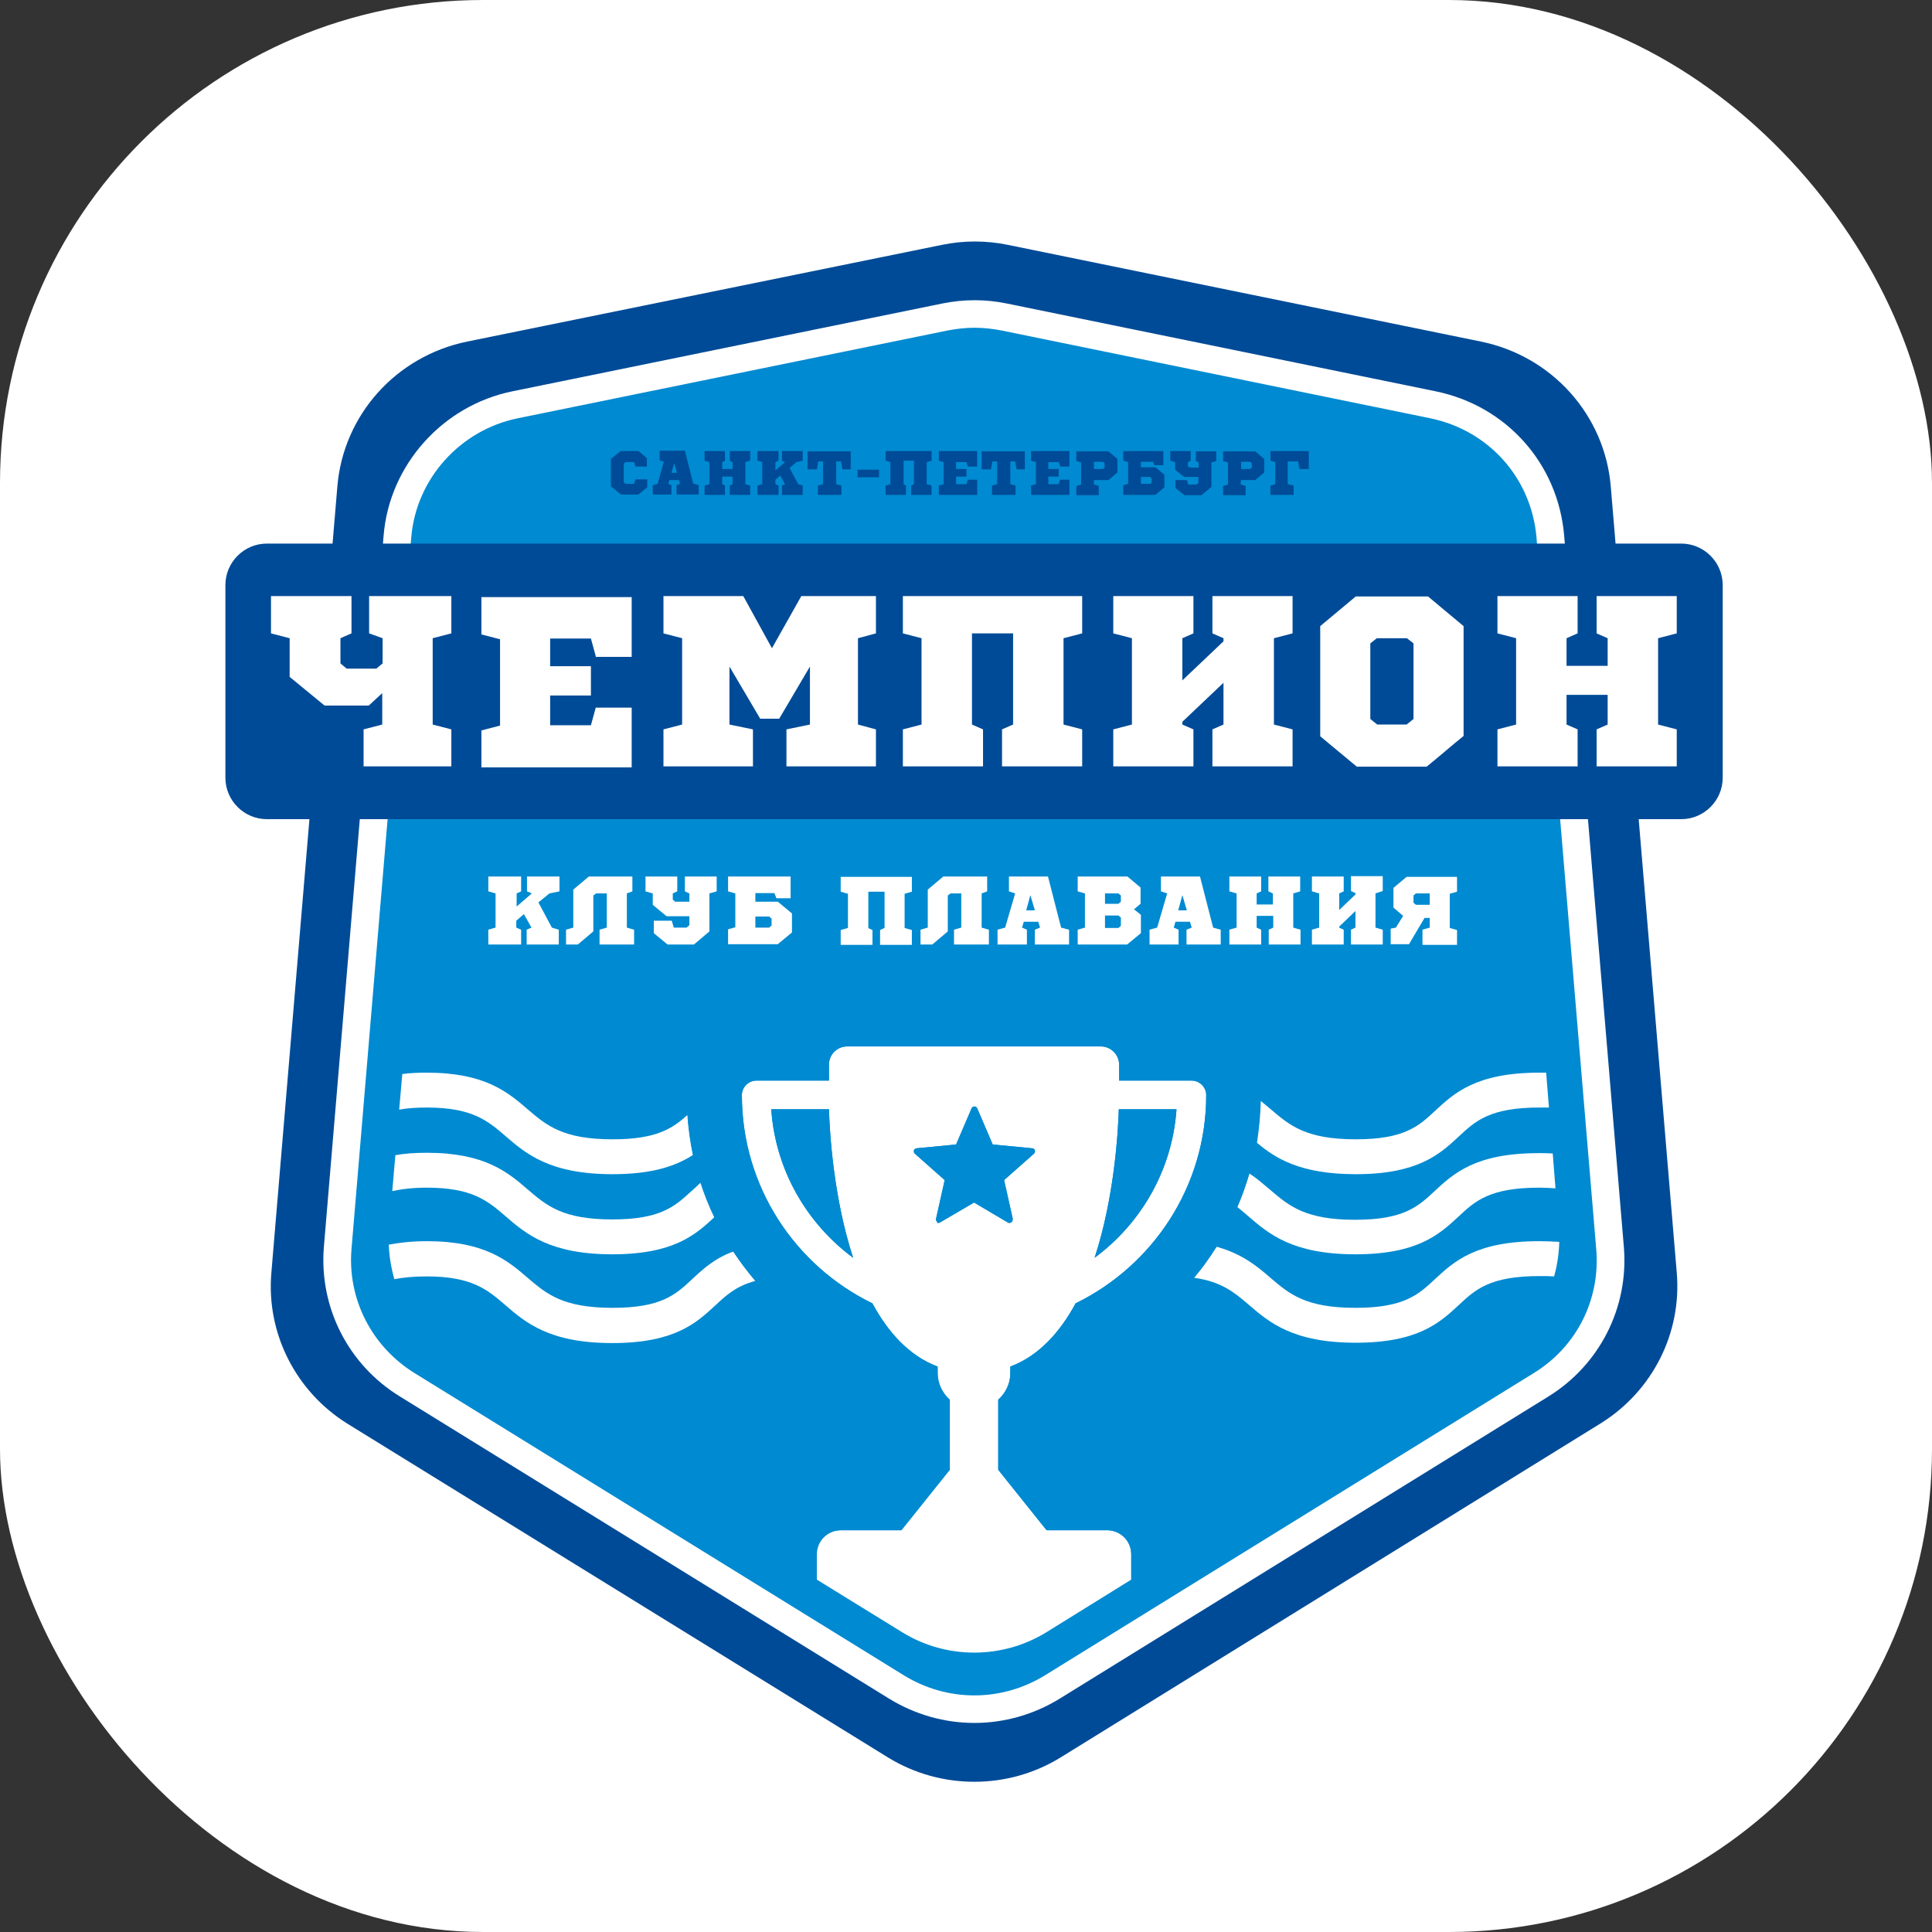 <?xml version="1.0" encoding="UTF-8"?> <svg xmlns="http://www.w3.org/2000/svg" width="120" height="120" viewBox="0 0 120 120" fill="none"><rect x="0" y="0" width="120" height="120" fill="#333333" stroke="none"/><rect width="120" height="120" rx="30" fill="white"></rect><path d="M65.907 109.139L99.404 88.418C102.623 86.423 104.468 82.82 104.146 79.044L100.048 30.224C99.683 25.784 96.4 22.116 91.979 21.215L62.603 15.209C61.251 14.93 59.856 14.93 58.504 15.209L29.021 21.215C24.6 22.116 21.317 25.784 20.953 30.224L16.854 79.066C16.532 82.82 18.378 86.445 21.596 88.439L55.157 109.16C58.44 111.176 62.624 111.176 65.907 109.139Z" fill="#004B97"></path><path d="M65.392 104.763L95.713 86.016C98.631 84.214 100.283 80.932 100.005 77.543L96.292 33.313C95.949 29.28 92.988 25.956 88.996 25.14L62.388 19.692C61.165 19.435 59.899 19.435 58.676 19.692L32.003 25.14C28.012 25.956 25.029 29.28 24.686 33.313L20.974 77.521C20.695 80.932 22.347 84.192 25.265 85.994L55.65 104.763C58.633 106.608 62.41 106.608 65.392 104.763Z" fill="#008AD1"></path><path d="M60.521 107.015C58.676 107.015 56.831 106.5 55.2 105.492L24.815 86.723C21.618 84.75 19.815 81.189 20.116 77.457L23.828 33.249C24.193 28.873 27.497 25.183 31.832 24.304L58.504 18.856C59.856 18.577 61.208 18.577 62.56 18.856L89.168 24.304C93.567 25.205 96.764 28.787 97.151 33.249L100.863 77.478C101.163 81.211 99.361 84.771 96.164 86.745L65.843 105.492C64.212 106.5 62.367 107.015 60.521 107.015ZM60.521 20.357C59.964 20.357 59.406 20.422 58.848 20.529L32.175 25.977C28.57 26.706 25.845 29.752 25.544 33.377L21.832 77.586C21.575 80.674 23.077 83.613 25.716 85.265L56.101 104.034C58.826 105.728 62.217 105.728 64.942 104.034L95.262 85.286C97.923 83.656 99.404 80.717 99.146 77.607L95.434 33.377C95.112 29.688 92.473 26.728 88.825 25.977L62.217 20.529C61.659 20.422 61.101 20.357 60.521 20.357Z" fill="white"></path><path d="M77.516 75.526C78.804 76.642 80.284 77.907 84.19 77.907C88.052 77.907 89.404 76.663 90.585 75.569C91.615 74.604 92.516 73.768 95.606 73.768C95.971 73.768 96.314 73.789 96.614 73.811L96.443 71.644C96.164 71.623 95.885 71.623 95.584 71.623C91.636 71.623 90.284 72.888 89.082 74.004C88.074 74.947 87.173 75.763 84.168 75.763C81.079 75.763 80.07 74.904 78.911 73.918C78.504 73.575 78.096 73.21 77.602 72.888C77.388 73.596 77.152 74.304 76.851 74.969C77.087 75.162 77.302 75.334 77.516 75.526Z" fill="white"></path><path d="M42.947 73.982C41.917 74.926 41.037 75.741 38.033 75.741C34.943 75.741 33.956 74.883 32.797 73.896C31.553 72.824 30.137 71.601 26.51 71.601C25.78 71.601 25.137 71.644 24.557 71.751L24.364 73.982C24.944 73.853 25.652 73.768 26.51 73.768C29.321 73.768 30.287 74.583 31.381 75.526C32.669 76.642 34.149 77.907 38.033 77.907C41.853 77.907 43.205 76.685 44.385 75.591C44.063 74.904 43.763 74.175 43.526 73.446C43.333 73.639 43.14 73.811 42.947 73.982Z" fill="white"></path><path d="M38.055 70.765C34.965 70.765 33.956 69.907 32.797 68.92C31.553 67.847 30.137 66.625 26.51 66.625C25.952 66.625 25.437 66.646 24.987 66.711L24.794 68.92C25.287 68.834 25.845 68.791 26.51 68.791C29.321 68.791 30.287 69.606 31.381 70.55C32.669 71.665 34.149 72.931 38.055 72.931C40.587 72.931 42.024 72.395 43.054 71.73C42.883 70.915 42.754 70.078 42.711 69.242C41.788 70.078 40.801 70.765 38.055 70.765Z" fill="white"></path><path d="M84.211 72.931C88.074 72.931 89.426 71.687 90.606 70.593C91.636 69.628 92.537 68.791 95.627 68.791C95.82 68.791 96.013 68.791 96.207 68.791L96.035 66.625C95.906 66.625 95.756 66.625 95.627 66.625C91.679 66.625 90.327 67.89 89.125 69.006C88.117 69.95 87.216 70.765 84.211 70.765C81.121 70.765 80.113 69.907 78.954 68.92C78.74 68.748 78.525 68.555 78.31 68.384C78.289 69.263 78.203 70.121 78.074 70.979C79.233 71.966 80.799 72.931 84.211 72.931Z" fill="white"></path><path d="M42.968 79.473C41.96 80.417 41.059 81.232 38.055 81.232C34.965 81.232 33.956 80.374 32.797 79.388C31.553 78.315 30.137 77.092 26.51 77.092C25.609 77.092 24.836 77.178 24.15 77.307C24.171 78.036 24.3 78.765 24.493 79.452C25.051 79.345 25.695 79.28 26.489 79.28C29.3 79.28 30.265 80.095 31.36 81.039C32.647 82.154 34.128 83.42 38.033 83.42C41.896 83.42 43.248 82.176 44.428 81.082C45.093 80.46 45.715 79.881 46.917 79.559C46.423 78.98 45.973 78.379 45.544 77.736C44.363 78.165 43.634 78.851 42.968 79.473Z" fill="white"></path><path d="M95.606 77.092C91.657 77.092 90.305 78.358 89.104 79.473C88.095 80.417 87.194 81.232 84.19 81.232C81.1 81.232 80.091 80.374 78.933 79.388C78.096 78.658 77.173 77.886 75.564 77.436C75.542 77.478 75.521 77.5 75.499 77.543C75.092 78.186 74.662 78.787 74.169 79.366C75.864 79.602 76.658 80.267 77.538 81.018C78.825 82.133 80.306 83.399 84.211 83.399C88.074 83.399 89.426 82.154 90.606 81.061C91.636 80.095 92.537 79.259 95.627 79.259C95.949 79.259 96.249 79.259 96.528 79.28C96.722 78.594 96.829 77.865 96.85 77.135C96.464 77.114 96.056 77.092 95.606 77.092Z" fill="white"></path><path d="M68.761 95.046H65.006L62.002 91.292V86.938C62.453 86.53 62.753 85.951 62.753 85.286V84.879C64.534 84.214 65.843 82.734 66.809 80.953C71.594 78.615 74.92 73.703 74.92 68.019C74.92 67.526 74.512 67.118 74.019 67.118H69.513V66.131C69.513 65.509 68.998 64.995 68.375 64.995H52.625C51.981 64.995 51.488 65.509 51.488 66.131V67.118H46.981C46.488 67.118 46.08 67.526 46.08 68.019C46.08 73.703 49.385 78.615 54.191 80.953C55.157 82.734 56.466 84.214 58.247 84.879V85.286C58.247 85.951 58.547 86.53 58.998 86.938V91.292L55.994 95.046H52.239C51.402 95.046 50.736 95.711 50.736 96.547V98.113L56.058 101.395C58.783 103.068 62.26 103.068 65.006 101.374L70.263 98.113V96.547C70.263 95.711 69.598 95.046 68.761 95.046ZM73.075 68.898C72.817 72.674 70.864 75.998 67.989 78.122C69.212 74.39 69.448 70.314 69.491 68.898H73.075ZM60.522 68.727C60.586 68.727 60.672 68.77 60.693 68.834L61.659 71.086L64.105 71.322C64.191 71.322 64.255 71.365 64.277 71.451C64.298 71.537 64.277 71.601 64.212 71.665L62.367 73.296L62.903 75.698C62.903 75.784 62.882 75.87 62.818 75.913C62.796 75.934 62.753 75.956 62.71 75.956C62.667 75.956 62.624 75.956 62.603 75.934L60.5 74.69L58.376 75.934C58.333 75.956 58.311 75.956 58.268 75.956C58.225 75.956 58.182 75.956 58.225 75.913C58.161 75.848 58.118 75.784 58.14 75.698L58.676 73.296L56.831 71.665C56.766 71.601 56.745 71.537 56.766 71.451C56.788 71.387 56.852 71.322 56.938 71.322L59.384 71.086L60.35 68.834C60.371 68.77 60.457 68.727 60.522 68.727ZM47.904 68.898H51.488C51.531 70.314 51.767 74.39 52.99 78.122C50.114 75.998 48.161 72.674 47.904 68.898Z" fill="white"></path><path d="M75.564 77.436C76.057 76.642 76.486 75.827 76.851 74.969C77.152 74.282 77.388 73.596 77.602 72.888C77.774 72.266 77.924 71.623 78.031 70.979C78.182 70.121 78.267 69.263 78.267 68.384C78.267 68.255 78.267 68.126 78.267 67.998C78.267 65.638 76.336 63.708 73.976 63.708H72.152C71.379 62.442 69.963 61.605 68.354 61.605H52.582C50.972 61.605 49.556 62.442 48.762 63.708H46.938C44.578 63.708 42.647 65.638 42.647 67.998C42.647 68.405 42.668 68.834 42.69 69.242C42.754 70.078 42.861 70.915 43.033 71.73C43.162 72.309 43.312 72.888 43.505 73.467C43.741 74.197 44.02 74.904 44.363 75.612C44.685 76.277 45.029 76.942 45.436 77.564C45.479 77.629 45.501 77.671 45.544 77.736C45.973 78.379 46.423 78.98 46.917 79.559C48.269 81.146 49.878 82.476 51.702 83.506C52.668 85.029 53.805 86.23 55.114 87.088C55.221 87.431 55.371 87.753 55.565 88.075V90.112L54.32 91.657H52.196C49.664 91.657 47.582 93.587 47.325 96.033L48.998 97.062L50.715 98.113V96.547C50.715 95.711 51.38 95.046 52.217 95.046H55.972L58.977 91.292V86.938C58.526 86.53 58.225 85.951 58.225 85.286V84.879C56.444 84.214 55.135 82.734 54.17 80.953C49.385 78.615 46.08 73.703 46.08 68.019C46.08 67.526 46.488 67.118 46.981 67.118H51.487V66.131C51.487 65.509 51.981 64.995 52.625 64.995H68.375C68.997 64.995 69.512 65.509 69.512 66.131V67.118H74.019C74.512 67.118 74.92 67.526 74.92 68.019C74.92 73.703 71.594 78.615 66.809 80.953C65.843 82.734 64.534 84.214 62.753 84.879V85.286C62.753 85.951 62.453 86.53 62.002 86.938V91.292L65.006 95.046H68.761C69.598 95.046 70.263 95.711 70.263 96.547V98.113L71.959 97.062L73.611 96.033C73.375 93.544 71.293 91.614 68.74 91.614H66.616L65.371 90.07V88.032C65.543 87.71 65.693 87.388 65.822 87.045C67.131 86.187 68.268 84.986 69.234 83.463C71.122 82.391 72.796 80.996 74.169 79.345C74.641 78.766 75.092 78.165 75.499 77.521C75.521 77.5 75.542 77.478 75.564 77.436Z" fill="#008AD1"></path><path d="M52.989 78.122C51.766 74.39 51.53 70.314 51.487 68.898H47.904C48.161 72.674 50.114 75.998 52.989 78.122Z" fill="#008AD1"></path><path d="M67.989 78.122C70.864 75.998 72.817 72.674 73.075 68.898H69.491C69.448 70.314 69.212 74.39 67.989 78.122Z" fill="#008AD1"></path><path d="M59.384 71.086L56.938 71.322C56.852 71.322 56.788 71.387 56.766 71.451C56.745 71.537 56.766 71.601 56.831 71.665L58.676 73.296L58.14 75.698C58.118 75.784 58.161 75.848 58.225 75.913C58.183 75.956 58.225 75.956 58.268 75.956C58.311 75.956 58.333 75.956 58.376 75.934L60.5 74.69L62.603 75.934C62.624 75.956 62.667 75.956 62.71 75.956C62.753 75.956 62.796 75.934 62.818 75.913C62.882 75.87 62.903 75.784 62.903 75.698L62.367 73.296L64.212 71.665C64.277 71.601 64.298 71.537 64.277 71.451C64.255 71.365 64.191 71.322 64.105 71.322L61.659 71.086L60.693 68.834C60.672 68.77 60.586 68.727 60.522 68.727C60.457 68.727 60.371 68.77 60.35 68.834L59.384 71.086Z" fill="#008AD1"></path><path d="M32.733 54.441H34.75V55.364L34.128 55.492L33.441 56.05L34.278 57.616L34.707 57.745V58.667H32.712V57.745L33.012 57.616L32.54 56.779L32.068 57.187V57.616L32.368 57.745V58.667H30.33V57.745L30.78 57.616V55.492L30.33 55.364V54.441H32.368V55.364L32.089 55.492V56.307L33.033 55.492L32.733 55.364V54.441V54.441ZM38.934 55.492L39.278 55.364V54.441H36.574L35.608 55.256V57.616L35.158 57.745V58.667H35.887L36.853 57.852V55.621L37.025 55.492H37.69V57.616L37.239 57.745V58.667H39.385V57.745L38.934 57.616V55.492V55.492ZM42.539 55.364L42.818 55.492V56.007H41.939L41.788 55.878V55.492L42.067 55.364V54.441H40.093V55.364L40.544 55.492V56.2L41.402 56.908H42.818V57.466L42.647 57.616H41.853L41.724 57.187H40.608V57.959L41.467 58.667H43.097L44.063 57.852V55.492L44.514 55.364V54.441H42.539V55.364V55.364ZM48.312 56.007L49.191 56.736V57.916L48.312 58.645H45.222V57.723L45.672 57.594V55.492L45.222 55.364V54.441H49.106V55.792H48.226L48.097 55.471H46.917V56.007H48.312ZM47.925 57.058L47.775 56.929H46.917V57.616H47.775L47.925 57.487V57.058ZM52.217 55.385L52.668 55.514V57.637L52.217 57.766V58.688H54.191V57.766L53.912 57.637H53.934V55.385H54.942V57.637L54.663 57.766V58.688H56.638V57.766L56.187 57.637V55.514L56.638 55.385V54.463H52.217V55.385V55.385ZM60.972 55.492L61.315 55.364V54.441H58.59L57.625 55.256V57.616L57.174 57.745V58.667H57.904L58.869 57.852V55.621L59.041 55.492H59.706V57.616L59.255 57.745V58.667H61.423V57.745L60.972 57.616V55.492V55.492ZM65.907 57.616L66.401 57.745V58.667H64.277V57.745L64.599 57.616L64.491 57.251H63.59L63.483 57.616L63.783 57.745V58.667H61.959V57.745L62.431 57.616L63.053 55.492L62.667 55.364V54.441H65.092L65.907 57.616ZM64.277 56.543L63.998 55.599L63.74 56.543H64.277ZM70.435 56.479L70.864 56.822V57.959L70.006 58.667H66.938V57.745L67.388 57.616V55.492L66.938 55.364V54.441H70.028L70.843 55.128V56.136L70.435 56.479ZM69.62 56.994L69.469 56.865H68.633V57.637H69.469L69.62 57.508V56.994ZM69.62 55.621L69.469 55.492H68.633V56.136H69.469L69.62 56.007V55.621ZM75.349 57.616L75.821 57.745V58.667H73.697V57.745L74.019 57.616L73.911 57.251H73.01L72.903 57.616L73.203 57.745V58.667H71.401V57.745L71.873 57.616L72.495 55.492L72.109 55.364V54.441H74.534L75.349 57.616ZM73.718 56.543L73.439 55.599L73.182 56.543H73.718ZM80.327 55.492L80.757 55.364V54.441H78.782V55.364L79.061 55.492V56.179H78.053V55.492L78.332 55.364V54.441H76.358V55.364L76.808 55.492V57.616L76.358 57.745V58.667H78.332V57.745L78.053 57.616V56.886H79.083V57.616L78.804 57.745V58.667H80.778V57.745L80.327 57.616V55.492V55.492ZM83.911 55.342L84.19 55.471V55.557L83.181 56.522V55.492L83.46 55.364V54.441H81.486V55.364L81.937 55.492V57.616L81.486 57.745V58.667H83.46V57.745L83.181 57.616V57.551L84.19 56.586V57.616L83.911 57.745V58.667H85.885V57.745L85.434 57.616V55.492L85.885 55.342V54.42H83.911V55.342V55.342ZM90.048 55.514V57.637L90.499 57.766V58.688H88.353V58.667V57.745L88.803 57.616V57.015H88.481L87.516 58.645H86.379V57.68L86.701 57.616L87.151 56.886L86.55 56.372V55.149L87.366 54.463H90.499V55.385L90.048 55.514ZM88.803 55.492H87.945L87.795 55.621V56.071L87.945 56.2H88.803V55.492Z" fill="white"></path><path d="M39.385 30.052H38.849L38.742 29.967V28.787L38.849 28.701H39.385L39.471 28.98H40.179V28.465L39.664 28.015H38.548L37.947 28.508V30.203L38.57 30.718H39.643C39.836 30.567 40.029 30.417 40.201 30.267V29.774H39.471L39.385 30.052Z" fill="#004B97"></path><path d="M42.54 27.993H40.973V28.594L41.231 28.68L40.844 30.052L40.544 30.138V30.718H41.703V30.138L41.51 30.052L41.574 29.817H42.175L42.239 30.052L42.025 30.138V30.718H43.398V30.138L43.055 30.031L42.54 27.993ZM41.703 29.366L41.874 28.765L42.046 29.366H41.703Z" fill="#004B97"></path><path d="M45.329 28.615L45.501 28.701V29.13H44.857V28.701L45.029 28.615V28.015H43.763V28.615L44.063 28.701V30.074L43.763 30.16V30.739H45.029V30.16L44.857 30.074V29.602H45.501V30.074L45.329 30.16V30.739H46.595V30.16L46.295 30.074V28.701L46.595 28.615V28.015H45.329V28.615Z" fill="#004B97"></path><path d="M48.569 28.615L48.762 28.701L48.161 29.216V28.701L48.355 28.615V28.015H47.046V28.615L47.346 28.701V30.074L47.046 30.16V30.739H48.355V30.16L48.161 30.074V29.795L48.462 29.538L48.762 30.074L48.569 30.16V30.739H49.857V30.16L49.578 30.074L49.041 29.066L49.47 28.701L49.857 28.615V28.015H48.569V28.615Z" fill="#004B97"></path><path d="M50.157 29.152H50.737L50.822 28.658H51.123V30.074L50.801 30.16V30.739H52.26V30.16L51.938 30.074V28.658H52.239L52.325 29.152H52.84V28.036H50.157V29.152Z" fill="#004B97"></path><path d="M54.599 29.173H53.269V29.645H54.599V29.173Z" fill="#004B97"></path><path d="M55.007 28.615L55.307 28.701V30.074L55.007 30.16V30.739H56.273V30.16L56.101 30.074H56.123V28.615H56.766V30.074L56.595 30.16V30.739H57.861V30.16L57.56 30.074V28.701L57.861 28.615V28.015H55.007V28.615Z" fill="#004B97"></path><path d="M58.311 28.615L58.612 28.701V30.074L58.311 30.16V30.739H60.693V29.795H60.114L60.028 30.074H59.384V29.602H60.028V29.13H59.384V28.701H60.028L60.114 28.98H60.693V28.015H58.311V28.615Z" fill="#004B97"></path><path d="M60.972 29.152H61.551L61.637 28.658H61.938V30.074L61.616 30.16V30.739H63.075V30.16L62.753 30.074V28.658H63.054L63.139 29.152H63.654V28.036H60.972V29.152Z" fill="#004B97"></path><path d="M64.041 28.615L64.341 28.701V30.074L64.041 30.16V30.739H66.423V29.795H65.843L65.757 30.074H65.114V29.602H65.757V29.13H65.114V28.701H65.757L65.843 28.98H66.423V28.015H64.041V28.615Z" fill="#004B97"></path><path d="M66.852 28.036V28.637L67.152 28.723V30.095L66.852 30.181V30.76H68.246V30.181L67.946 30.095V29.817H68.847L69.405 29.345V28.508L68.847 28.036H66.852ZM68.611 29.044L68.504 29.13H67.946V28.701V28.68H68.504L68.611 28.765V29.044Z" fill="#004B97"></path><path d="M70.864 29.023V28.68H71.615L71.701 28.894H72.259V28.015H69.77V28.615L70.07 28.701V30.052L69.77 30.138V30.739H71.766L72.323 30.267V29.495L71.766 29.023H70.864V29.023ZM71.53 29.988L71.422 30.074V30.052H70.864V29.623H71.422L71.53 29.709V29.988Z" fill="#004B97"></path><path d="M74.276 28.637L74.448 28.723V29.044H73.89L73.783 28.959V28.701L73.954 28.615V28.015H72.688V28.615L72.989 28.701V29.173L73.547 29.623H74.427V30.01L74.319 30.095H73.804L73.718 29.817H73.01V30.31L73.568 30.76H74.62L75.242 30.246V28.723L75.542 28.637V28.036H74.276V28.637Z" fill="#004B97"></path><path d="M75.971 28.036V28.637L76.272 28.723V30.095L75.971 30.181V30.76H77.366V30.181L77.066 30.095V29.817H77.967L78.525 29.345V28.508L77.967 28.036H75.971ZM77.752 29.044L77.645 29.13H77.087V28.701V28.68H77.645L77.752 28.765V29.044Z" fill="#004B97"></path><path d="M78.911 28.015V28.615L79.212 28.701V30.074L78.911 30.16V30.739H80.349V30.16L79.984 30.074V28.658H80.628L80.714 29.152V29.13H81.293V28.015H78.911Z" fill="#004B97"></path><path d="M104.425 50.88H16.575C15.159 50.88 14 49.722 14 48.306V36.337C14 34.922 15.159 33.763 16.575 33.763H104.425C105.841 33.763 107 34.922 107 36.337V48.306C107 49.722 105.841 50.88 104.425 50.88Z" fill="#004B97"></path><path d="M22.927 37.024H28.034V39.34L26.875 39.641V45.003L28.034 45.303V47.599H22.583V45.303L23.742 45.003V43.051L22.905 43.823H20.159L17.991 42.043V39.641L16.832 39.34V37.024H21.832V39.34L21.146 39.641V41.206L21.532 41.528H23.377L23.764 41.206V39.641L22.927 39.34V37.024ZM29.901 39.405L31.059 39.705V45.068L29.901 45.368V47.663H39.235V43.952H37.003L36.703 45.046H34.171V43.201H36.703V41.378H34.171V39.662H36.703L37.003 40.756V40.799H39.235V37.088H29.901V39.405ZM47.947 40.263L46.166 37.024H41.209V39.34L42.368 39.641V45.003L41.209 45.303V47.599H46.767V45.303L45.308 45.003V41.4L47.217 44.639H48.398L50.307 41.4V45.003L48.848 45.303V47.599H54.406V45.303L53.29 45.003V39.641L54.406 39.34V37.024H49.771L47.947 40.263ZM56.08 39.34L57.238 39.641V45.003L56.08 45.303V47.599H61.058V45.303L60.371 45.003V39.34H62.925V45.003L62.238 45.303V47.599H67.216V45.303L66.058 45.003V39.641L67.216 39.34V37.024H56.08V39.34ZM75.306 39.34L75.993 39.641V39.834L73.439 42.258V39.641L74.126 39.34V37.024H69.148V39.34L70.306 39.641V45.003L69.148 45.303V47.599H74.126V45.303L73.439 45.003V44.831L75.993 42.408V45.003L75.306 45.303V47.599H80.284V45.303L79.126 45.003V39.641L80.284 39.34V37.024H75.306V39.34ZM88.696 37.045L90.906 38.89V45.711C90.134 46.333 89.383 46.998 88.61 47.62H84.276L82.001 45.732V38.89L84.211 37.045H88.696ZM87.795 39.962L87.387 39.641H85.52L85.113 39.962V44.66L85.542 45.003H87.366L87.795 44.66V39.962V39.962ZM104.146 39.34V37.024H99.168V39.34L99.854 39.641V41.357H97.301V39.641L97.988 39.34V37.024H93.009V39.34L94.168 39.641V45.003L93.009 45.303V47.599H97.988V45.303L97.301 45.003V43.158H99.854V45.003L99.168 45.303V47.599H104.146V45.303L102.987 45.003V39.641L104.146 39.34Z" fill="white"></path></svg> 